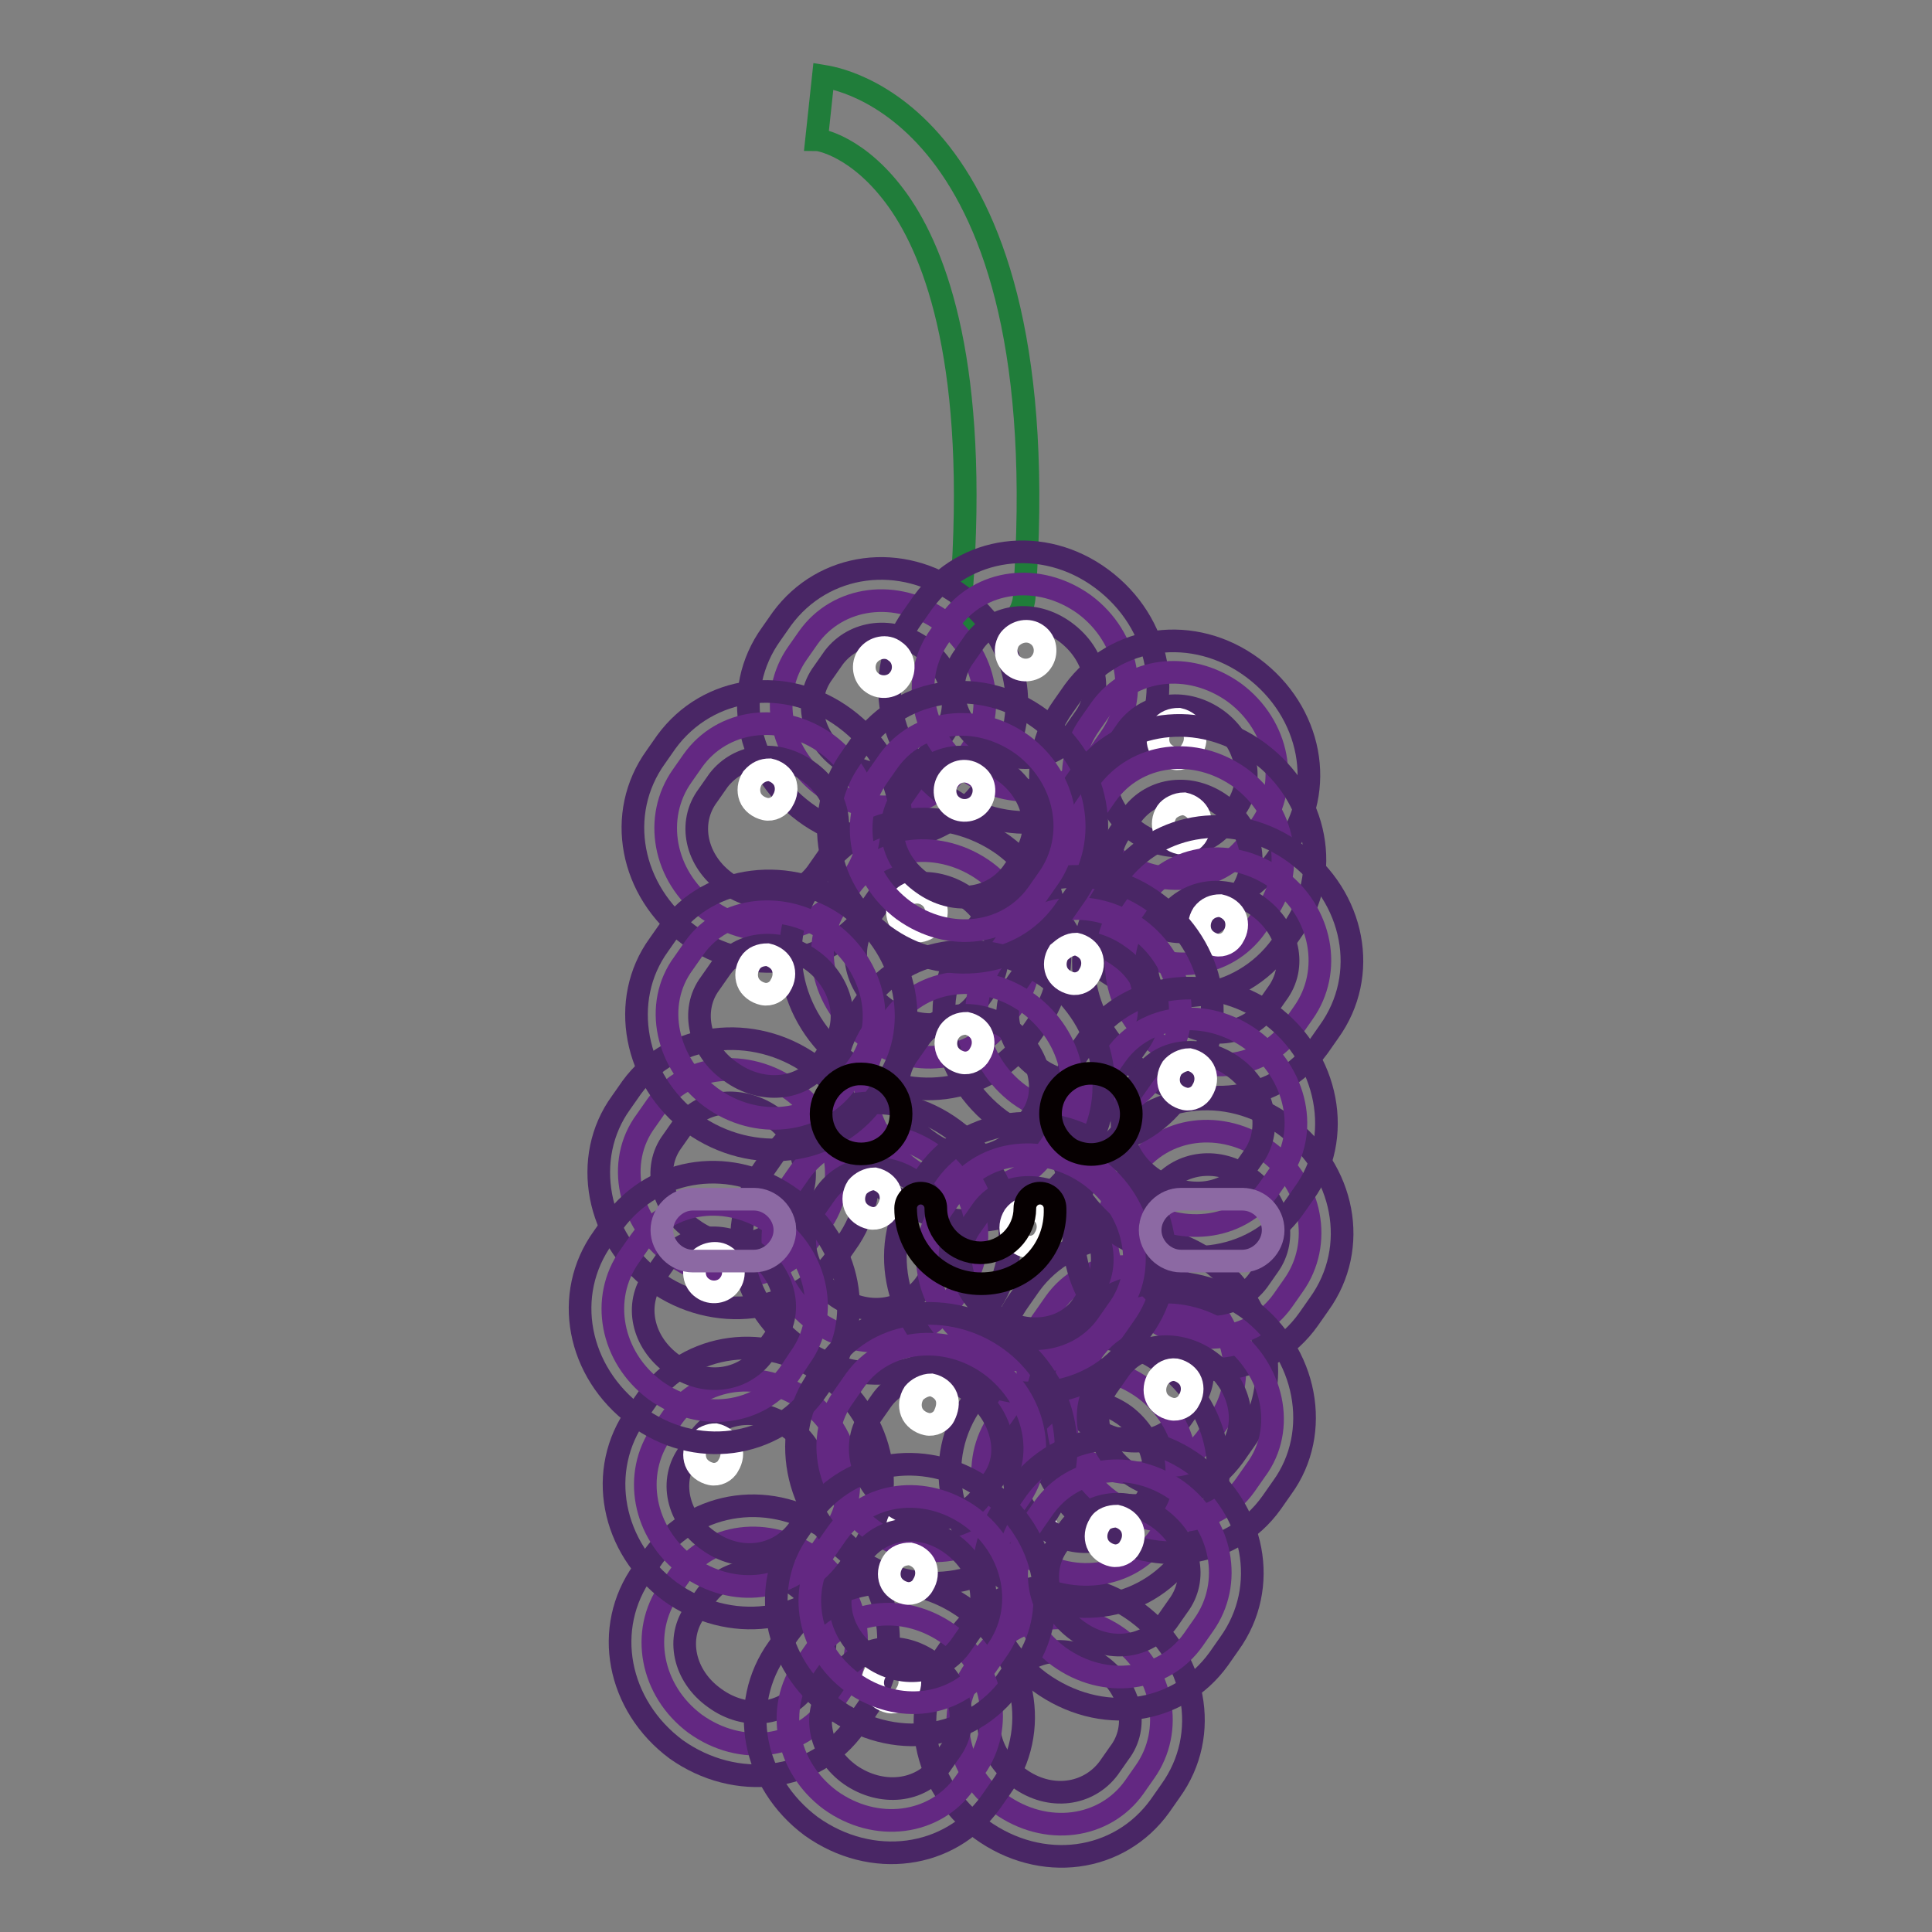 <?xml version="1.0" encoding="utf-8"?>
<!-- Svg Vector Icons : http://www.onlinewebfonts.com/icon -->
<!DOCTYPE svg PUBLIC "-//W3C//DTD SVG 1.1//EN" "http://www.w3.org/Graphics/SVG/1.1/DTD/svg11.dtd">
<svg version="1.1" xmlns="http://www.w3.org/2000/svg" xmlns:xlink="http://www.w3.org/1999/xlink" x="0px" y="0px" viewBox="0 0 256 256" enable-background="new 0 0 256 256" xml:space="preserve">
<rect x="0" y="0" width="256" height="256" fill="#808080" stroke="none"/>
<g> <path stroke-width="3" fill-opacity="0" stroke="#207d3a"  d="M129.1,82.2c-1.3-0.9-1.9-2.3-1.7-3.7c2.2-29.8-3.3-44.7-8.4-51.9c-5.2-7.3-10.5-8.1-10.8-8.1l0.9-8.4 c1.2,0.2,31.4,4.1,26.6,69.2c-0.2,1.6-1.1,3-2.5,3.6C131.9,83.3,130.3,83.1,129.1,82.2z"/> <path stroke-width="3" fill-opacity="0" stroke="#632882"  d="M109.9,226.2c-3.9,5.5-11.7,6.6-17.8,2.2c-5.9-4.4-7.3-12.2-3.4-17.7l1.4-2c3.9-5.5,11.7-6.6,17.8-2.2 c5.9,4.4,7.3,12.2,3.4,17.7L109.9,226.2z"/> <path stroke-width="3" fill-opacity="0" stroke="#492665"  d="M89.6,231.8c-7.8-5.8-9.8-16.1-4.4-23.6l1.4-2c5.5-7.5,15.9-8.9,23.7-3.1c7.8,5.8,9.8,16.1,4.4,23.6l-1.4,2 C108,236.2,97.5,237.4,89.6,231.8z M105.5,210.1c-4.1-3-9.2-2.3-11.9,1.3l-1.4,2c-2.7,3.6-1.6,8.7,2.5,11.6c4.1,3,9.2,2.3,11.9-1.2 l1.4-2C110.5,218.1,109.4,212.9,105.5,210.1z"/> <path stroke-width="3" fill-opacity="0" stroke="#ffffff"  d="M138.9,199.6c-0.5,0.8-0.6,1.7-0.3,2.5c0.3,0.8,1.1,1.4,2,1.6s1.9-0.3,2.3-1.1c0.5-0.8,0.6-1.7,0.3-2.5 c-0.3-0.8-1.1-1.4-2-1.6C140.3,198.4,139.4,198.9,138.9,199.6z"/> <path stroke-width="3" fill-opacity="0" stroke="#632882"  d="M126.9,102c-3.9,5.5-11.7,6.6-17.8,2.2c-5.9-4.4-7.3-12.2-3.4-17.7l1.4-2c3.9-5.5,11.7-6.6,17.8-2.2 c5.9,4.4,7.3,12.2,3.4,17.7L126.9,102z"/> <path stroke-width="3" fill-opacity="0" stroke="#492665"  d="M106.6,107.6c-7.8-5.8-9.8-16.1-4.4-23.6l1.4-2c5.5-7.5,15.9-8.9,23.7-3.1c7.8,5.8,9.8,16.1,4.4,23.6 l-1.4,2C124.9,112,114.4,113.4,106.6,107.6z M122.4,85.9c-4.1-3-9.2-2.3-11.9,1.2l-1.4,2c-2.7,3.6-1.6,8.7,2.5,11.6 c4.1,3,9.2,2.3,11.9-1.3l1.4-2C127.5,94,126.4,88.9,122.4,85.9z"/> <path stroke-width="3" fill-opacity="0" stroke="#632882"  d="M145.7,99.8c-3.9,5.5-11.7,6.6-17.8,2.2c-5.9-4.4-7.3-12.2-3.4-17.7l1.4-2c3.9-5.5,11.7-6.6,17.8-2.2 c5.9,4.4,7.3,12.2,3.4,17.7L145.7,99.8z"/> <path stroke-width="3" fill-opacity="0" stroke="#492665"  d="M125.3,105.4c-7.8-5.8-9.8-16.1-4.4-23.6l1.4-2c5.5-7.5,15.9-8.9,23.7-3.1c7.8,5.8,9.8,16.1,4.4,23.6 l-1.4,2C143.6,109.8,133.2,111.2,125.3,105.4L125.3,105.4z M141.1,83.7c-4.1-3-9.2-2.3-11.9,1.2l-1.4,2c-2.7,3.6-1.6,8.7,2.5,11.6 c4.1,3,9.2,2.3,11.9-1.2l1.4-2C146.3,91.7,145.2,86.7,141.1,83.7z"/> <path stroke-width="3" fill-opacity="0" stroke="#632882"  d="M165.6,111.5c-3.9,5.5-11.7,6.6-17.8,2.2c-5.9-4.4-7.3-12.2-3.4-17.7l1.4-2c3.9-5.5,11.7-6.6,17.8-2.2 c5.9,4.4,7.3,12.2,3.4,17.7L165.6,111.5z"/> <path stroke-width="3" fill-opacity="0" stroke="#492665"  d="M145.3,117.2c-7.8-5.8-9.8-16.1-4.4-23.6l1.4-2c5.5-7.5,15.9-8.9,23.7-3.1c7.8,5.8,9.8,16.1,4.4,23.6 l-1.4,2C163.6,121.5,153.3,122.8,145.3,117.2z M161.3,95.4c-4.1-3-9.2-2.3-11.9,1.2l-1.4,2c-2.7,3.6-1.6,8.7,2.5,11.6 c4.1,3,9.2,2.3,11.9-1.2l1.4-2C166.3,103.4,165.2,98.3,161.3,95.4z"/> <path stroke-width="3" fill-opacity="0" stroke="#ffffff"  d="M153.9,96.4c-0.5,0.8-0.6,1.7-0.3,2.5c0.3,0.8,1.1,1.4,2,1.6c0.9,0.2,1.9-0.3,2.3-1.1 c0.5-0.8,0.6-1.7,0.3-2.5s-1.1-1.4-2-1.6C155.3,95.3,154.4,95.6,153.9,96.4z"/> <path stroke-width="3" fill-opacity="0" stroke="#632882"  d="M111.6,118.3c-3.9,5.5-11.7,6.6-17.8,2.2c-5.9-4.4-7.3-12.2-3.4-17.7l1.4-2c3.9-5.5,11.7-6.6,17.8-2.2 c5.9,4.4,7.3,12.2,3.4,17.7L111.6,118.3z"/> <path stroke-width="3" fill-opacity="0" stroke="#492665"  d="M91.3,123.9c-7.8-5.8-9.8-16.1-4.4-23.6l1.4-2c5.5-7.5,15.9-8.9,23.7-3.1c7.8,5.8,9.8,16.1,4.4,23.6l-1.4,2 C109.6,128.3,99.1,129.5,91.3,123.9z M107.1,102.2c-4.1-3-9.2-2.3-11.9,1.2l-1.4,2c-2.7,3.6-1.6,8.7,2.5,11.6 c4.1,3,9.2,2.3,11.9-1.3l1.4-2C112.2,110.1,111.1,105,107.1,102.2z"/> <path stroke-width="3" fill-opacity="0" stroke="#ffffff"  d="M99.7,103.1c-0.5,0.8-0.6,1.7-0.3,2.5c0.3,0.8,1.1,1.4,2,1.6c0.9,0.2,1.9-0.3,2.3-1.1 c0.5-0.8,0.6-1.7,0.3-2.5c-0.3-0.8-1.1-1.4-2-1.6C101.1,102,100.4,102.3,99.7,103.1z"/> <path stroke-width="3" fill-opacity="0" stroke="#632882"  d="M166.4,122.8c-3.9,5.5-11.7,6.6-17.8,2.2c-5.9-4.4-7.3-12.2-3.4-17.7l1.4-2c3.9-5.5,11.7-6.6,17.8-2.2 c5.9,4.4,7.3,12.2,3.4,17.7L166.4,122.8z"/> <path stroke-width="3" fill-opacity="0" stroke="#492665"  d="M146.1,128.4c-7.8-5.8-9.8-16.1-4.4-23.6l1.4-2c5.5-7.5,15.9-8.9,23.7-3.1c7.8,5.8,9.8,16.1,4.4,23.6 l-1.4,2C164.4,132.8,153.9,134.2,146.1,128.4z M161.9,106.7c-4.1-3-9.2-2.3-11.9,1.3l-1.4,2c-2.7,3.6-1.6,8.7,2.5,11.6 c4.1,3,9.2,2.3,11.9-1.3l1.4-2C166.9,114.7,166,109.7,161.9,106.7z"/> <path stroke-width="3" fill-opacity="0" stroke="#ffffff"  d="M154.6,107.6c-0.5,0.8-0.6,1.7-0.3,2.5c0.3,0.8,1.1,1.4,2,1.6c0.9,0.2,1.9-0.3,2.3-1.1 c0.5-0.8,0.6-1.7,0.3-2.5c-0.3-0.8-1.1-1.4-2-1.6C156,106.5,155,107,154.6,107.6z"/> <path stroke-width="3" fill-opacity="0" stroke="#632882"  d="M171.3,136.2c-3.9,5.5-11.7,6.6-17.8,2.2c-5.9-4.4-7.3-12.2-3.4-17.7l1.4-2c3.9-5.5,11.7-6.6,17.8-2.2 c5.9,4.4,7.3,12.2,3.4,17.7L171.3,136.2z"/> <path stroke-width="3" fill-opacity="0" stroke="#492665"  d="M151,141.8c-7.8-5.8-9.8-16.1-4.4-23.6l1.4-2c5.5-7.5,15.9-8.9,23.7-3.1c7.8,5.8,9.8,16.1,4.4,23.6l-1.4,2 C169.2,146.2,158.8,147.6,151,141.8z M166.7,120.1c-4.1-3-9.2-2.3-11.9,1.2l-1.4,2c-2.7,3.6-1.6,8.7,2.5,11.6 c4.1,3,9.2,2.3,11.9-1.2l1.4-2C171.9,128.1,170.8,123.1,166.7,120.1z"/> <path stroke-width="3" fill-opacity="0" stroke="#ffffff"  d="M159.4,121.1c-0.5,0.8-0.6,1.7-0.3,2.5c0.3,0.8,1.1,1.4,2,1.6s1.9-0.3,2.3-1.1c0.5-0.8,0.6-1.7,0.3-2.5 c-0.3-0.8-1.1-1.4-2-1.6C160.8,120,160,120.3,159.4,121.1z M115,86.9c-0.8,1.1-0.6,2.8,0.6,3.6c1.1,0.8,2.8,0.6,3.6-0.6 c0.8-1.1,0.6-2.8-0.6-3.6C117.5,85.4,115.8,85.8,115,86.9z M133.8,84.7c-0.8,1.1-0.6,2.8,0.6,3.6c1.1,0.8,2.8,0.6,3.6-0.6 c0.8-1.1,0.6-2.8-0.6-3.6C136.3,83.3,134.7,83.6,133.8,84.7z"/> <path stroke-width="3" fill-opacity="0" stroke="#632882"  d="M150.3,236.8c-3.9,5.5-11.7,6.6-17.8,2.2c-5.9-4.4-7.3-12.2-3.4-17.7l1.4-2c3.9-5.5,11.7-6.6,17.8-2.2 c5.9,4.4,7.3,12.2,3.4,17.7L150.3,236.8L150.3,236.8z"/> <path stroke-width="3" fill-opacity="0" stroke="#492665"  d="M130,242.4c-7.8-5.8-9.8-16.1-4.4-23.6l1.4-2c5.5-7.5,15.9-8.9,23.7-3.1c7.8,5.8,9.8,16.1,4.4,23.6l-1.4,2 C148.3,246.8,138,248.2,130,242.4z M145.8,220.7c-4.1-3-9.2-2.3-11.9,1.3l-1.4,2c-2.7,3.6-1.6,8.7,2.5,11.6c4.1,3,9.2,2.3,11.9-1.3 l1.4-2C151,228.8,149.9,223.7,145.8,220.7z"/> <path stroke-width="3" fill-opacity="0" stroke="#ffffff"  d="M116.1,221.4c-0.5,0.8-0.6,1.7-0.3,2.5c0.3,0.8,1.1,1.4,2,1.6c0.9,0.2,1.9-0.3,2.3-1.1 c0.5-0.8,0.6-1.7,0.3-2.5c-0.3-0.8-1.1-1.4-2-1.6C117.5,220.1,116.6,220.6,116.1,221.4z"/> <path stroke-width="3" fill-opacity="0" stroke="#632882"  d="M132.8,135.3c-3.9,5.5-12,6.4-18,2c-5.9-4.4-7.7-12.3-3.6-17.8l1.4-2c3.9-5.5,12-6.4,18-2 c5.9,4.4,7.7,12.3,3.6,17.8L132.8,135.3z"/> <path stroke-width="3" fill-opacity="0" stroke="#492665"  d="M112.2,140.7c-7.8-5.8-9.8-16.4-4.5-23.7l1.4-2c5.3-7.3,16.1-8.6,23.9-3c7.8,5.8,9.8,16.4,4.5,23.7l-1.4,2 C130.8,145.1,120.2,146.5,112.2,140.7z M128.2,119c-4.1-3-9.5-2.5-12,1.1l-1.4,2c-2.7,3.6-1.4,8.9,2.7,11.7c4.1,3,9.5,2.5,12-1.1 l1.4-2C133.3,127.3,132.2,122,128.2,119z"/> <path stroke-width="3" fill-opacity="0" stroke="#632882"  d="M107.2,164.3c-3.9,5.5-12,6.4-18,2c-5.9-4.4-7.7-12.3-3.6-17.8l1.4-2c3.9-5.5,12-6.4,18-2 c5.9,4.4,7.7,12.3,3.6,17.8L107.2,164.3z"/> <path stroke-width="3" fill-opacity="0" stroke="#492665"  d="M86.8,169.8c-7.8-5.8-9.8-16.4-4.5-23.7l1.4-2c5.3-7.3,16.1-8.6,23.9-3c7.8,5.8,9.8,16.4,4.5,23.7l-1.4,2 C105.4,174.2,94.6,175.4,86.8,169.8z M102.5,148.1c-4.1-3-9.5-2.5-12,1.1l-1.4,2c-2.7,3.6-1.4,8.9,2.7,11.7c4.1,3,9.5,2.5,12-1.1 l1.4-2C107.9,156.4,106.6,151.1,102.5,148.1z"/> <path stroke-width="3" fill-opacity="0" stroke="#632882"  d="M108.9,205.3c-3.9,5.5-11.7,6.6-17.8,2.2c-5.9-4.4-7.3-12.2-3.4-17.7l1.4-2c3.9-5.5,11.7-6.6,17.8-2.2 c5.9,4.4,7.3,12.2,3.4,17.7L108.9,205.3z"/> <path stroke-width="3" fill-opacity="0" stroke="#492665"  d="M88.8,210.9c-7.8-5.8-9.8-16.1-4.4-23.6l1.4-2c5.5-7.5,15.9-8.9,23.7-3.1c7.8,5.8,9.8,16.1,4.4,23.6l-1.4,2 C107.1,215.3,96.6,216.5,88.8,210.9z M104.6,189.2c-4.1-3-9.2-2.3-11.9,1.3l-1.4,2c-2.7,3.6-1.6,8.7,2.5,11.6 c4.1,3,9.2,2.3,11.9-1.3l1.4-2C109.6,197.1,108.5,192,104.6,189.2z"/> <path stroke-width="3" fill-opacity="0" stroke="#632882"  d="M160,190.4c-3.9,5.5-12,6.4-18,2c-5.9-4.4-7.7-12.3-3.6-17.8l1.4-2c3.9-5.5,12-6.4,18-2 c5.9,4.4,7.7,12.3,3.6,17.8L160,190.4z"/> <path stroke-width="3" fill-opacity="0" stroke="#492665"  d="M139.6,195.9c-7.8-5.8-9.8-16.4-4.5-23.7l1.4-2c5.3-7.3,16.1-8.6,23.9-3c7.8,5.8,9.8,16.4,4.5,23.7l-1.4,2 C158.1,200.3,147.4,201.7,139.6,195.9z M155.3,174.2c-4.1-3-9.5-2.5-12,1.1l-1.4,2c-2.7,3.6-1.4,8.9,2.7,11.7c4.1,3,9.5,2.5,12-1.1 l1.4-2C160.6,182.5,159.4,177.1,155.3,174.2z"/> <path stroke-width="3" fill-opacity="0" stroke="#632882"  d="M170,172.3c-3.9,5.5-11.7,6.6-17.8,2.2c-5.9-4.4-7.3-12.2-3.4-17.7l1.4-2c3.9-5.5,11.7-6.6,17.8-2.2 c5.9,4.4,7.3,12.2,3.4,17.7L170,172.3z"/> <path stroke-width="3" fill-opacity="0" stroke="#492665"  d="M149.7,177.9c-7.8-5.8-9.8-16.1-4.4-23.6l1.4-2c5.5-7.5,15.9-8.9,23.7-3.1c7.8,5.8,9.8,16.1,4.4,23.6 l-1.4,2C168.1,182.3,157.7,183.7,149.7,177.9z M165.6,156.2c-4.1-3-9.2-2.3-11.9,1.2l-1.4,2c-2.7,3.6-1.6,8.7,2.5,11.6 c4.1,3,9.2,2.3,11.9-1.3l1.4-2C170.6,164.2,169.6,159.2,165.6,156.2z"/> <path stroke-width="3" fill-opacity="0" stroke="#632882"  d="M152.8,142.8c-3.9,5.5-11.7,6.6-17.8,2.2c-5.9-4.4-7.3-12.2-3.4-17.7l1.4-2c3.9-5.5,11.7-6.6,17.8-2.2 c5.9,4.4,7.3,12.2,3.4,17.7L152.8,142.8z"/> <path stroke-width="3" fill-opacity="0" stroke="#492665"  d="M132.5,148.4c-7.8-5.8-9.8-16.1-4.4-23.6l1.4-2c5.5-7.5,15.9-8.9,23.7-3.1c7.8,5.8,9.8,16.1,4.4,23.6 l-1.4,2C150.8,152.8,140.3,154,132.5,148.4z M148.3,126.7c-4.1-3-9.2-2.3-11.9,1.2l-1.4,2c-2.7,3.6-1.6,8.7,2.5,11.6 c4.1,3,9.2,2.3,11.9-1.2l1.4-2C153.5,134.7,152.4,129.5,148.3,126.7L148.3,126.7z"/> <path stroke-width="3" fill-opacity="0" stroke="#632882"  d="M168.1,157.6c-3.9,5.5-12,6.4-18,2c-5.9-4.4-7.7-12.3-3.6-17.8l1.4-2c3.9-5.5,12-6.4,18-2 c5.9,4.4,7.7,12.3,3.6,17.8L168.1,157.6z"/> <path stroke-width="3" fill-opacity="0" stroke="#492665"  d="M147.5,163.1c-7.8-5.8-9.8-16.4-4.5-23.7l1.4-2c5.3-7.3,16.1-8.6,23.9-3c7.8,5.8,9.8,16.4,4.5,23.7l-1.4,2 C166.1,167.5,155.5,168.7,147.5,163.1z M163.5,141.4c-4.1-3-9.5-2.5-12,1.1l-1.4,2c-2.7,3.6-1.4,8.9,2.7,11.7 c4.1,2.8,9.5,2.5,12-1.1l1.4-2C168.6,149.5,167.5,144.3,163.5,141.4z"/> <path stroke-width="3" fill-opacity="0" stroke="#632882"  d="M138.5,152.8c-3.9,5.5-12,6.4-18,2c-5.9-4.4-7.7-12.3-3.6-17.8l1.4-2c3.9-5.5,12-6.4,18-2 c5.9,4.4,7.7,12.3,3.6,17.8L138.5,152.8L138.5,152.8z"/> <path stroke-width="3" fill-opacity="0" stroke="#492665"  d="M118,158.2c-7.8-5.8-9.8-16.4-4.5-23.7l1.4-2c5.3-7.3,16.1-8.6,23.9-3c7.8,5.8,9.8,16.4,4.5,23.7l-1.4,2 C136.6,162.6,125.8,164,118,158.2z M133.8,136.5c-4.1-3-9.5-2.5-12,1.1l-1.4,2c-2.7,3.6-1.4,8.9,2.7,11.7c4.1,3,9.5,2.5,12-1.1 l1.4-2C139.1,144.8,137.8,139.5,133.8,136.5z"/> <path stroke-width="3" fill-opacity="0" stroke="#632882"  d="M125.8,172.8c-3.9,5.5-11.7,6.6-17.8,2.2c-5.9-4.4-7.3-12.2-3.4-17.7l1.4-2c3.9-5.5,11.7-6.6,17.8-2.2 c6.1,4.4,7.3,12.2,3.4,17.7L125.8,172.8z"/> <path stroke-width="3" fill-opacity="0" stroke="#492665"  d="M105.7,178.4c-7.8-5.8-9.8-16.1-4.4-23.6l1.4-2c5.5-7.5,15.9-8.9,23.7-3.1c7.8,5.8,9.8,16.1,4.4,23.6 l-1.4,2C123.9,182.8,113.5,184.2,105.7,178.4z M121.4,156.7c-4.1-3-9.2-2.3-11.9,1.3l-1.4,2c-2.7,3.6-1.6,8.7,2.5,11.6 c4.1,3,9.2,2.3,11.9-1.3l1.4-2C126.4,164.6,125.3,159.6,121.4,156.7z"/> <path stroke-width="3" fill-opacity="0" stroke="#632882"  d="M153.6,203.7c-3.9,5.5-11.7,6.6-17.8,2.2c-5.9-4.4-7.3-12.2-3.4-17.7l1.4-2c3.9-5.5,11.7-6.6,17.8-2.2 c5.9,4.4,7.3,12.2,3.4,17.7L153.6,203.7z"/> <path stroke-width="3" fill-opacity="0" stroke="#492665"  d="M133.3,209.3c-7.8-5.8-9.8-16.1-4.4-23.6l1.4-2c5.5-7.5,15.9-8.9,23.7-3.1c7.8,5.8,9.8,16.1,4.4,23.6 l-1.4,2C151.6,213.7,141.1,215.1,133.3,209.3z M149.1,187.6c-4.1-3-9.2-2.3-11.9,1.2l-1.4,2c-2.7,3.6-1.6,8.7,2.5,11.6 c4.1,3,9.2,2.3,11.9-1.3l1.4-2C154.1,195.7,153,190.6,149.1,187.6z"/> <path stroke-width="3" fill-opacity="0" stroke="#632882"  d="M165,196.8c-3.9,5.5-12,6.4-18,2c-5.9-4.4-7.7-12.3-3.6-17.8l1.4-2c3.9-5.5,12-6.4,18-2 c5.9,4.4,7.7,12.3,3.6,17.8L165,196.8z"/> <path stroke-width="3" fill-opacity="0" stroke="#492665"  d="M144.6,202.1c-7.8-5.8-9.8-16.4-4.5-23.7l1.4-2c5.3-7.3,16.1-8.6,23.9-3c7.8,5.8,9.8,16.4,4.5,23.7l-1.4,2 C163.1,206.7,152.4,207.9,144.6,202.1z M160.3,180.4c-4.1-3-9.5-2.5-12,1.1l-1.4,2c-2.7,3.6-1.4,8.9,2.7,11.7c4.1,3,9.5,2.5,12-1.1 l1.4-2C165.5,188.7,164.4,183.4,160.3,180.4z"/> <path stroke-width="3" fill-opacity="0" stroke="#632882"  d="M146.7,175.6c-3.9,5.5-12,6.4-18,2c-5.9-4.4-7.7-12.3-3.6-17.8l1.4-2c3.9-5.5,12-6.4,18-2 c5.9,4.4,7.7,12.3,3.6,17.8L146.7,175.6z"/> <path stroke-width="3" fill-opacity="0" stroke="#492665"  d="M126.1,181c-7.8-5.8-9.8-16.4-4.5-23.7l1.4-2c5.3-7.3,16.1-8.6,23.9-3c7.8,5.8,9.8,16.4,4.5,23.7l-1.4,2 C144.7,185.4,134.1,186.8,126.1,181z M142.1,159.3c-4.1-3-9.5-2.5-12,1.1l-1.4,2c-2.7,3.6-1.4,8.9,2.7,11.7c4.1,3,9.5,2.5,12-1.1 l1.4-2C147.2,167.6,146.1,162.3,142.1,159.3z"/> <path stroke-width="3" fill-opacity="0" stroke="#ffffff"  d="M113.6,157.3c-0.5,0.8-0.6,1.7-0.3,2.5c0.3,0.8,1.1,1.4,2,1.6c0.9,0.2,1.9-0.3,2.3-1.1 c0.5-0.8,0.6-1.7,0.3-2.5s-1.1-1.4-2-1.6C115,156.2,114.1,156.7,113.6,157.3z M125.8,136.7c-0.5,0.8-0.6,1.7-0.3,2.5 c0.3,0.8,1.1,1.4,2,1.6c0.9,0.2,1.9-0.3,2.3-1.1c0.5-0.8,0.6-1.7,0.3-2.5s-1.1-1.4-2-1.6C127.2,135.6,126.4,135.9,125.8,136.7z  M155.3,141.5c-0.5,0.8-0.6,1.7-0.3,2.5c0.3,0.8,1.1,1.4,2,1.6c0.9,0.2,1.9-0.3,2.3-1.1c0.5-0.8,0.6-1.7,0.3-2.5 c-0.3-0.8-1.1-1.4-2-1.6C156.7,140.4,155.8,140.9,155.3,141.5z M119.4,119.3c-0.8,1.1-0.6,2.8,0.6,3.6c1.1,0.8,2.8,0.6,3.6-0.6 c0.8-1.1,0.6-2.8-0.6-3.6C121.9,117.9,120.2,118.1,119.4,119.3z M140.3,126.2c-0.5,0.8-0.6,1.7-0.3,2.5c0.3,0.8,1.1,1.4,2,1.6 c0.9,0.2,1.9-0.3,2.3-1.1c0.5-0.8,0.6-1.7,0.3-2.5s-1.1-1.4-2-1.6C141.7,125.1,141,125.6,140.3,126.2z M134.4,161.1 c-0.5,0.8-0.6,1.7-0.3,2.5c0.3,0.8,1.1,1.4,2,1.6c0.9,0.2,1.9-0.3,2.3-1.1c0.5-0.8,0.6-1.7,0.3-2.5c-0.3-0.8-1.1-1.4-2-1.6 C135.8,160,135,160.3,134.4,161.1z M153.5,182.6c-0.5,0.8-0.6,1.7-0.3,2.5c0.3,0.8,1.1,1.4,2,1.6c0.9,0.2,1.9-0.3,2.3-1.1 c0.5-0.8,0.6-1.7,0.3-2.5c-0.3-0.8-1.1-1.4-2-1.6C154.9,181.4,154.1,181.8,153.5,182.6z M119.3,201.2c-0.5,0.8-0.6,1.7-0.3,2.5 s1.1,1.4,2,1.6c0.9,0.2,1.9-0.3,2.3-1.1c0.5-0.8,0.6-1.7,0.3-2.5c-0.3-0.8-1.1-1.4-2-1.6C120.7,200.1,119.7,200.4,119.3,201.2z"/> <path stroke-width="3" fill-opacity="0" stroke="#632882"  d="M133.5,200.7c-3.9,5.5-12,6.4-18,2c-5.9-4.4-7.7-12.3-3.6-17.8l1.4-2c3.9-5.5,12-6.4,18-2 c5.9,4.4,7.7,12.3,3.6,17.8L133.5,200.7z"/> <path stroke-width="3" fill-opacity="0" stroke="#492665"  d="M113,206.2c-7.8-5.8-9.8-16.4-4.5-23.7l1.4-2c5.3-7.3,16.1-8.6,23.9-3c7.8,5.6,9.8,16.4,4.5,23.7l-1.4,2 C131.6,210.6,120.8,212,113,206.2z M128.8,184.5c-4.1-3-9.5-2.5-12,1.1l-1.4,2c-2.7,3.6-1.4,8.9,2.7,11.7c4.1,3,9.5,2.5,12-1.1 l1.4-2C134.1,192.8,132.8,187.5,128.8,184.5z"/> <path stroke-width="3" fill-opacity="0" stroke="#ffffff"  d="M121.1,184.6c-0.5,0.8-0.6,1.7-0.3,2.5c0.3,0.8,1.1,1.4,2,1.6c0.9,0.2,1.9-0.3,2.3-1.1s0.6-1.7,0.3-2.5 c-0.3-0.8-1.1-1.4-2-1.6C122.5,183.5,121.6,184,121.1,184.6L121.1,184.6z M92.5,191.2c-0.5,0.8-0.6,1.7-0.3,2.5 c0.3,0.8,1.1,1.4,2,1.6c0.9,0.2,1.9-0.3,2.3-1.1c0.5-0.8,0.6-1.7,0.3-2.5s-1.1-1.4-2-1.6C94.1,190.1,93.2,190.4,92.5,191.2z"/> <path stroke-width="3" fill-opacity="0" stroke="#632882"  d="M137.5,118.4c-3.9,5.5-11.7,6.6-17.8,2.2c-5.9-4.4-7.3-12.2-3.4-17.7l1.4-2c3.9-5.5,11.7-6.6,17.8-2.2 c5.9,4.4,7.3,12.2,3.4,17.7L137.5,118.4z"/> <path stroke-width="3" fill-opacity="0" stroke="#492665"  d="M117.2,124c-7.8-5.8-9.8-16.1-4.4-23.6l1.4-2c5.5-7.5,15.9-8.9,23.7-3.1c7.8,5.8,9.8,16.1,4.4,23.6l-1.4,2 C135.5,128.3,125,129.7,117.2,124z M133,102.2c-4.1-3-9.2-2.3-11.9,1.2l-1.4,2c-2.7,3.6-1.6,8.7,2.5,11.6c4.1,3,9.2,2.3,11.9-1.3 l1.4-2C138.2,110.3,137.1,105.1,133,102.2L133,102.2z"/> <path stroke-width="3" fill-opacity="0" stroke="#ffffff"  d="M125.7,103.3c-0.8,1.1-0.6,2.8,0.6,3.6c1.1,0.8,2.8,0.6,3.6-0.6c0.8-1.2,0.6-2.8-0.6-3.6 C128.2,101.9,126.6,102,125.7,103.3z"/> <path stroke-width="3" fill-opacity="0" stroke="#632882"  d="M112.2,143.4c-3.9,5.5-12,6.4-18,2c-5.9-4.4-7.7-12.3-3.6-17.8l1.4-2c3.9-5.5,12-6.4,18-2 c5.9,4.4,7.7,12.3,3.6,17.8L112.2,143.4z"/> <path stroke-width="3" fill-opacity="0" stroke="#492665"  d="M91.8,148.9c-7.8-5.8-9.8-16.4-4.5-23.7l1.4-2c5.3-7.3,16.1-8.6,23.9-3c7.8,5.8,9.8,16.4,4.5,23.7l-1.4,2 C110.3,153.2,99.7,154.5,91.8,148.9L91.8,148.9z M107.5,127.2c-4.1-3-9.5-2.5-12,1.1l-1.4,2c-2.7,3.6-1.4,8.9,2.7,11.7 c4.1,3,9.5,2.5,12-1.1l1.4-2C112.8,135.4,111.6,130.1,107.5,127.2z"/> <path stroke-width="3" fill-opacity="0" stroke="#ffffff"  d="M99.4,127.6c-0.5,0.8-0.6,1.7-0.3,2.5s1.1,1.4,2,1.6c0.9,0.2,1.9-0.3,2.3-1.1c0.5-0.8,0.6-1.7,0.3-2.5 c-0.3-0.8-1.1-1.4-2-1.6C100.8,126.5,99.9,126.8,99.4,127.6z"/> <path stroke-width="3" fill-opacity="0" stroke="#632882"  d="M158.1,217.3c-3.9,5.5-11.7,6.6-17.8,2.2c-5.9-4.4-7.3-12.2-3.4-17.7l1.4-2c3.9-5.5,11.7-6.6,17.8-2.2 c5.9,4.4,7.3,12.2,3.4,17.7L158.1,217.3L158.1,217.3z"/> <path stroke-width="3" fill-opacity="0" stroke="#492665"  d="M137.8,222.9c-7.8-5.8-9.8-16.1-4.4-23.6l1.4-2c5.5-7.5,15.9-8.9,23.7-3.1c7.8,5.8,9.8,16.1,4.4,23.6 l-1.4,2C156.1,227.3,145.8,228.7,137.8,222.9z M153.6,201.2c-4.1-3-9.2-2.3-11.9,1.3l-1.4,2c-2.7,3.6-1.6,8.7,2.5,11.6 c4.1,3,9.2,2.3,11.9-1.3l1.4-2C158.8,209.2,157.7,204.2,153.6,201.2z"/> <path stroke-width="3" fill-opacity="0" stroke="#632882"  d="M104.6,182c-3.9,5.5-11.7,6.6-17.8,2.2c-5.9-4.4-7.3-12.2-3.4-17.7l1.4-2c3.9-5.5,11.7-6.6,17.8-2.2 c5.9,4.4,7.3,12.2,3.4,17.6L104.6,182z"/> <path stroke-width="3" fill-opacity="0" stroke="#492665"  d="M84.3,187.6c-7.8-5.8-9.8-16.1-4.4-23.6l1.4-2c5.5-7.5,15.9-8.9,23.7-3.1c7.8,5.8,9.8,16.1,4.4,23.6l-1.4,2 C102.5,192,92.1,193.4,84.3,187.6z M100,165.9c-4.1-3-9.2-2.3-11.9,1.3l-1.4,2c-2.7,3.6-1.6,8.7,2.5,11.6c4.1,3,9.2,2.3,11.9-1.3 l1.4-2C105.2,174,104.1,168.9,100,165.9z"/> <path stroke-width="3" fill-opacity="0" stroke="#ffffff"  d="M92.5,167.1c-0.8,1.1-0.6,2.8,0.6,3.6c1.1,0.8,2.8,0.6,3.6-0.6c0.8-1.1,0.6-2.8-0.6-3.6 C95,165.7,93.3,166.1,92.5,167.1z M145.7,202c-0.5,0.8-0.6,1.7-0.3,2.5c0.3,0.8,1.1,1.4,2,1.6c0.9,0.2,1.9-0.3,2.3-1.1 c0.5-0.8,0.6-1.7,0.3-2.5c-0.3-0.8-1.1-1.4-2-1.6C147.1,200.9,146.1,201.2,145.7,202z"/> <path stroke-width="3" fill-opacity="0" stroke="#632882"  d="M127.8,236.3c-3.9,5.5-11.7,6.6-17.8,2.2c-5.9-4.4-7.3-12.2-3.4-17.7l1.4-2c3.9-5.5,11.7-6.6,17.8-2.2 c5.9,4.4,7.3,12.2,3.4,17.7L127.8,236.3z"/> <path stroke-width="3" fill-opacity="0" stroke="#492665"  d="M107.5,242c-7.8-5.8-9.8-16.1-4.4-23.6l1.4-2c5.5-7.5,15.9-8.9,23.7-3.1c7.8,5.8,9.8,16.1,4.4,23.6l-1.4,2 C125.8,246.3,115.5,247.7,107.5,242z M123.5,220.3c-4.1-3-9.2-2.3-11.9,1.3l-1.4,2c-2.7,3.6-1.6,8.7,2.5,11.6 c4.1,2.8,9.2,2.3,11.9-1.3l1.4-2C128.5,228.4,127.4,223.2,123.5,220.3z"/> <path stroke-width="3" fill-opacity="0" stroke="#632882"  d="M130.7,220.7c-3.9,5.5-11.7,6.6-17.8,2.2c-5.9-4.4-7.3-12.2-3.4-17.7l1.4-2c3.9-5.5,11.7-6.6,17.8-2.2 c5.9,4.4,7.3,12.2,3.4,17.7L130.7,220.7z"/> <path stroke-width="3" fill-opacity="0" stroke="#492665"  d="M110.3,226.3c-7.8-5.8-9.8-16.1-4.4-23.6l1.4-2c5.5-7.5,15.9-8.9,23.7-3.1c7.8,5.8,9.8,16.1,4.4,23.6 l-1.4,2C128.6,230.7,118.3,232.1,110.3,226.3z M126.1,204.6c-4.1-3-9.2-2.3-11.9,1.3l-1.4,2c-2.7,3.6-1.6,8.7,2.5,11.6 c4.1,3,9.2,2.3,11.9-1.3l1.4-2C131.3,212.6,130.2,207.6,126.1,204.6z"/> <path stroke-width="3" fill-opacity="0" stroke="#ffffff"  d="M118.3,207c-0.5,0.8-0.6,1.7-0.3,2.5s1.1,1.4,2,1.6c0.9,0.2,1.9-0.3,2.3-1.1c0.5-0.8,0.6-1.7,0.3-2.5 c-0.3-0.8-1.1-1.4-2-1.6C119.7,205.9,118.8,206.2,118.3,207z"/> <path stroke-width="3" fill-opacity="0" stroke="#060001"  d="M108.8,147.6c0,3,2.3,5.3,5.3,5.3c3,0,5.3-2.3,5.3-5.3c0-3-2.3-5.3-5.3-5.3 C111.3,142.2,108.8,144.7,108.8,147.6z M139.2,147.6c0,1.9,1.1,3.7,2.7,4.7c1.7,0.9,3.7,0.9,5.3,0c1.7-0.9,2.7-2.7,2.7-4.7 c0-1.9-1.1-3.8-2.7-4.7c-1.7-0.9-3.7-0.9-5.3,0C140.2,143.9,139.2,145.6,139.2,147.6z M130,170.1c-5.5,0-10-4.4-10-10 c0-1.1,0.9-2,2-2c1.1,0,2,0.9,2,2c0,3.3,2.7,5.9,5.9,5.9c3.3,0,5.9-2.7,5.9-5.9c0-1.1,0.9-2,2-2c1.1,0,2,0.9,2,2 C140,165.7,135.7,170.1,130,170.1L130,170.1z"/> <path stroke-width="3" fill-opacity="0" stroke="#8c69a3"  d="M99.9,158.9h-8.1c-2.2,0-4.1,1.9-4.1,4.1s1.9,4.1,4.1,4.1h8.1c2.2,0,4.1-1.9,4.1-4.1 S102.1,158.9,99.9,158.9z M164.6,158.9h-8.1c-2.2,0-4.1,1.9-4.1,4.1s1.9,4.1,4.1,4.1h8.1c2.2,0,4.1-1.9,4.1-4.1 S166.9,158.9,164.6,158.9z"/></g>
</svg>